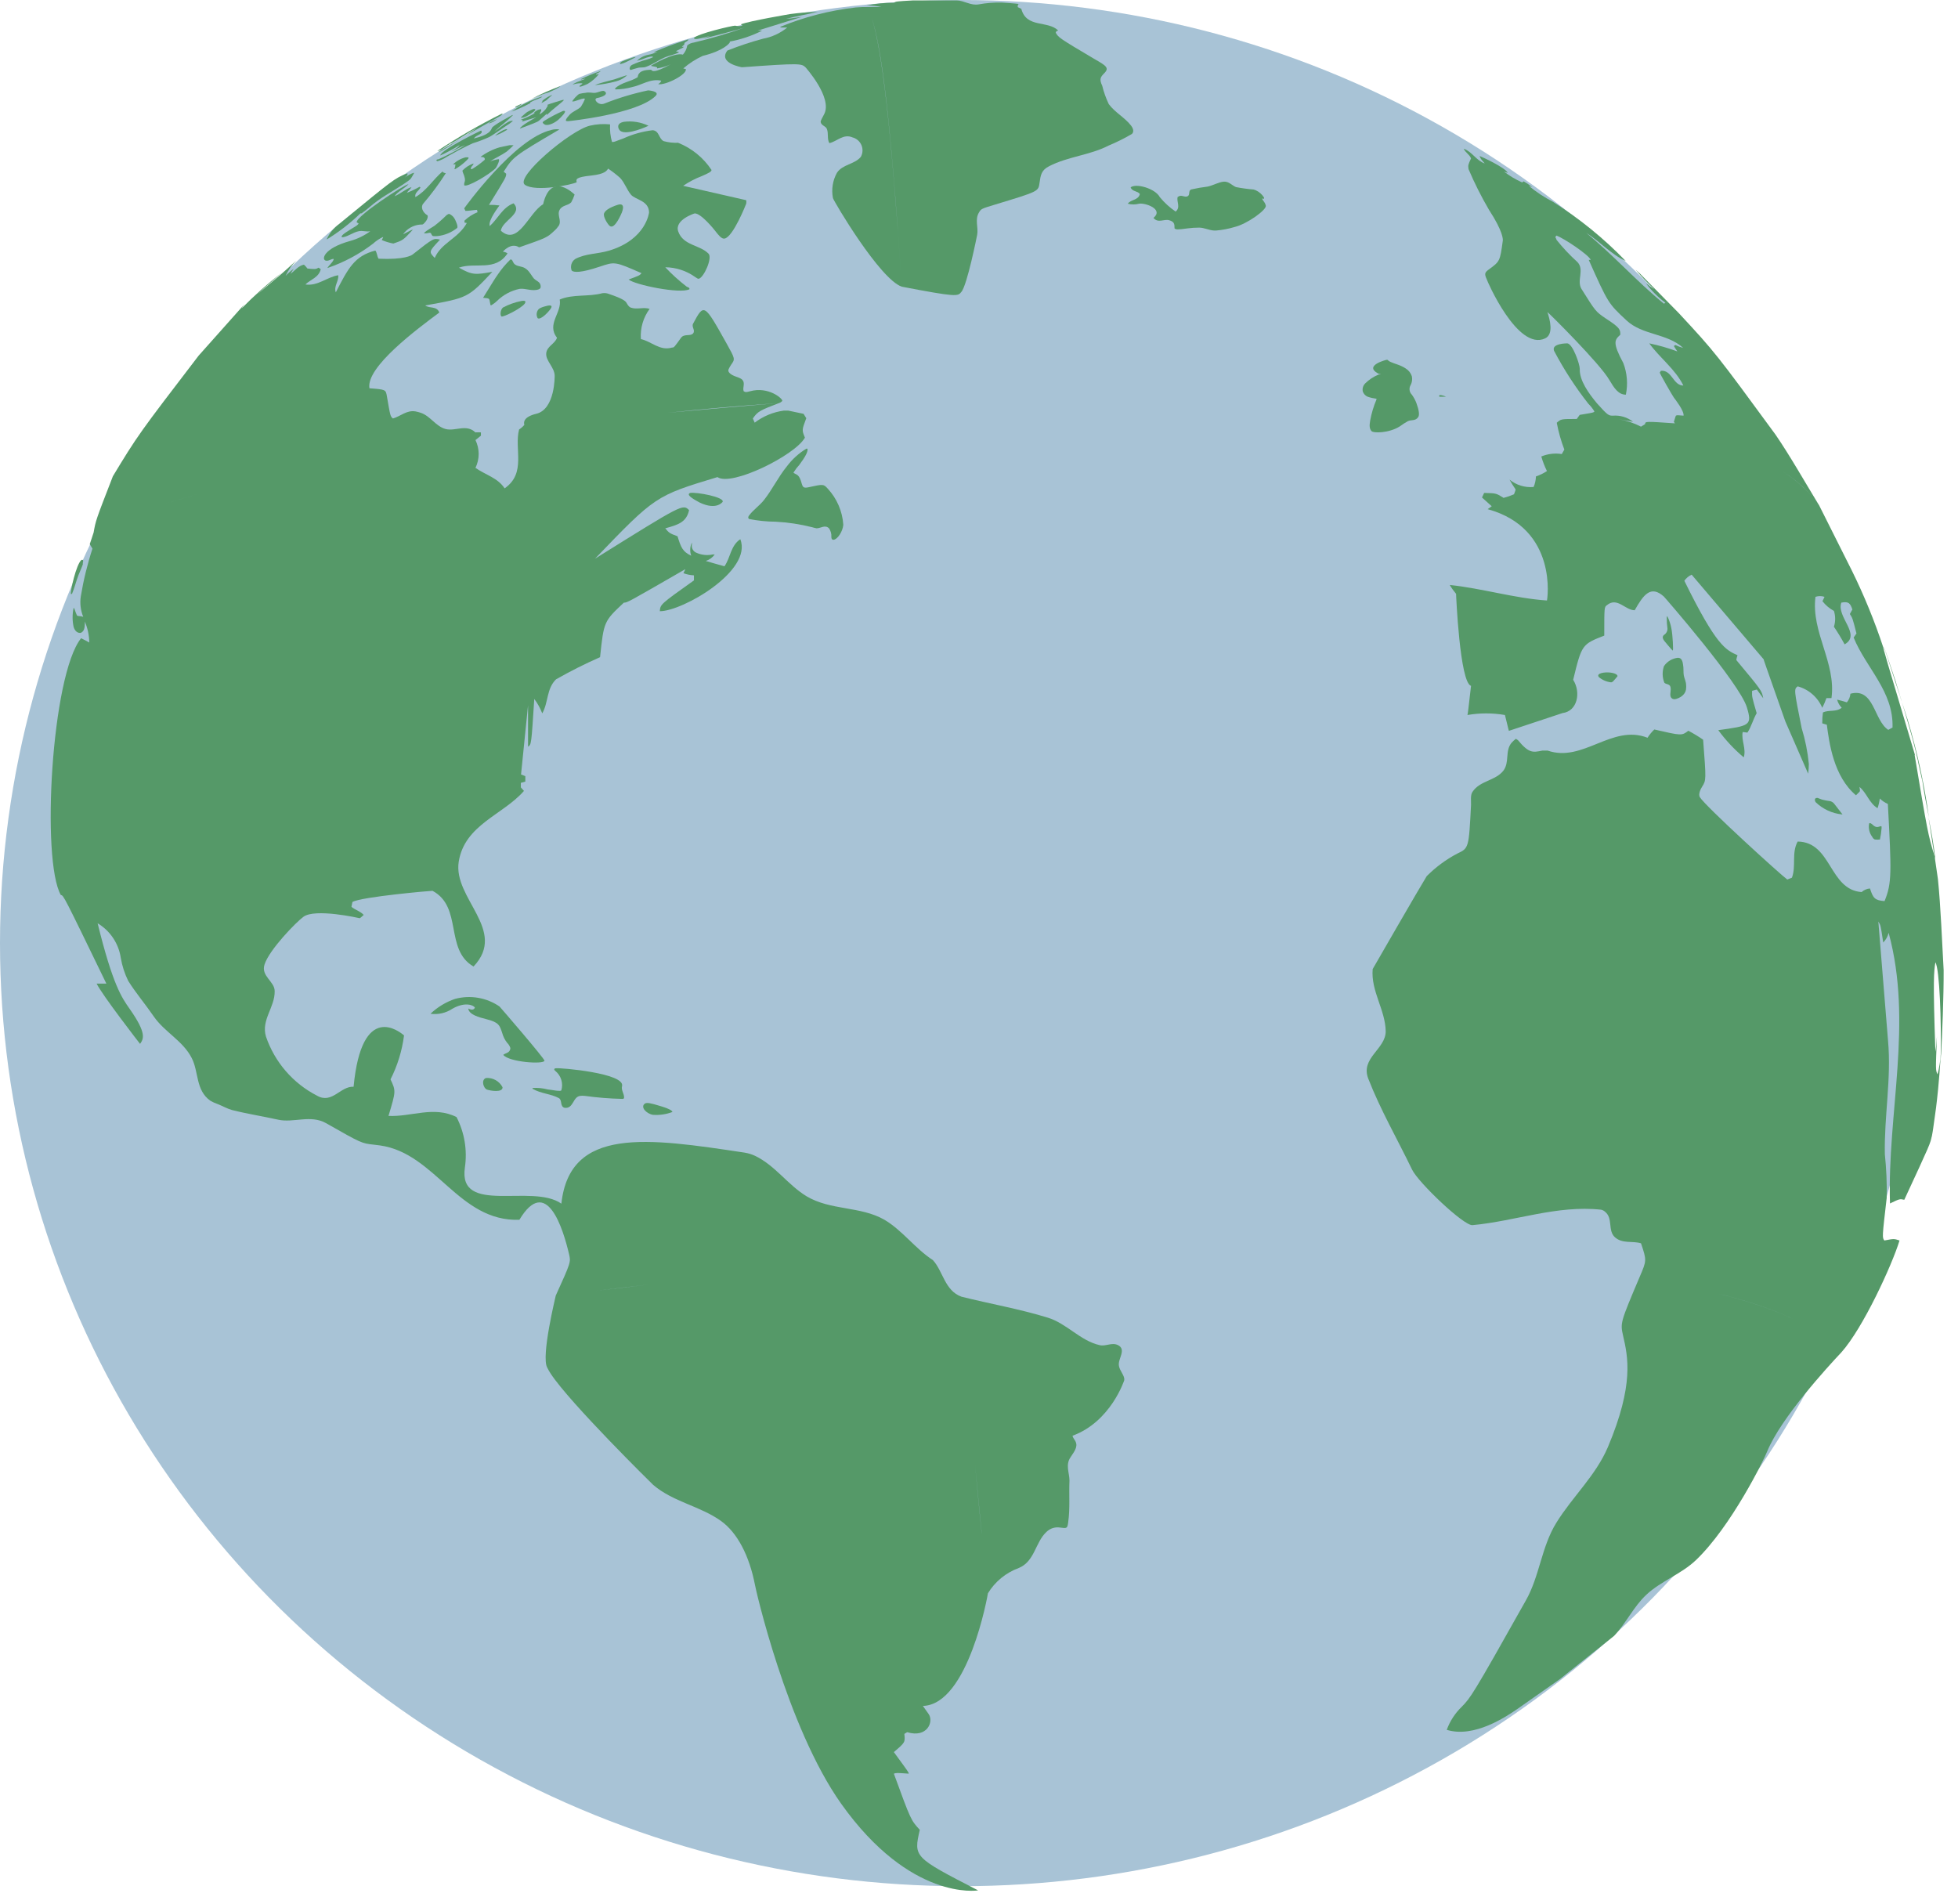 <?xml version="1.0" encoding="UTF-8"?> <svg xmlns="http://www.w3.org/2000/svg" width="109" height="106" viewBox="0 0 109 106" fill="none"> <ellipse cx="53.5" cy="52.5" rx="53.5" ry="52.5" fill="#A8C3D6"></ellipse> <path d="M108.201 54.01C108.114 52.489 108.039 50.455 107.882 48.935C107.817 48.481 107.757 48.064 107.698 47.669C107.33 46.468 107.297 46.273 106.583 42.01L106.616 42.064C104.879 36.259 104.879 36.259 104.836 35.999V36.026C104.356 34.572 103.776 33.153 103.099 31.779L101.254 28.101C100.708 27.369 100.032 26.745 99.258 26.261C100.038 26.741 100.716 27.37 101.254 28.111C100.535 26.932 99.631 25.341 98.841 24.194C95.557 19.715 95.498 19.628 93.463 17.437L91.299 15.235L91.051 15.013C91.374 15.394 91.719 15.755 92.084 16.095C91.927 15.995 91.775 15.887 91.629 15.771C91.936 16.182 92.3 16.546 92.712 16.853L92.63 16.907C91.11 15.668 89.822 14.202 88.302 12.963C89.065 13.439 89.671 14.148 90.504 14.532C89.289 13.273 87.926 12.165 86.447 11.232C85.972 10.985 85.524 10.689 85.11 10.35C85.179 10.372 85.246 10.399 85.31 10.431C85.157 10.304 84.992 10.191 84.818 10.095L84.737 10.155C84.375 9.994 84.034 9.791 83.72 9.549L83.936 9.625C83.812 9.333 82.465 8.716 82.367 8.683C82.427 8.84 82.427 8.84 82.654 9.1C82.183 8.938 81.951 8.445 81.485 8.278C81.572 8.494 81.805 8.591 81.891 8.819C81.723 9.186 81.723 9.186 81.751 9.414C82.082 10.191 82.461 10.946 82.887 11.675C83.698 12.914 83.666 13.347 83.66 13.39C83.503 14.548 83.503 14.548 82.865 15.013C82.638 15.181 82.638 15.262 82.768 15.554C82.768 15.598 84.477 19.563 86.014 18.838C86.517 18.606 86.268 17.756 86.144 17.372C86.273 17.47 89.076 20.25 89.595 21.159C89.844 21.576 90.082 21.971 90.51 21.971C90.631 21.383 90.583 20.773 90.369 20.212C89.747 19.055 89.887 18.925 90.201 18.633C90.201 18.351 90.201 18.248 89.368 17.713C88.827 17.34 88.827 17.34 88.043 16.09C87.75 15.619 88.232 15.008 87.805 14.58C87.386 14.201 86.998 13.789 86.647 13.347C86.647 13.304 86.603 13.244 86.582 13.201L86.641 13.114C87.058 13.255 88.454 14.196 88.556 14.467H88.443C89.525 16.885 89.525 16.885 90.547 17.837C91.44 18.671 92.798 18.541 93.701 19.368C93.552 19.328 93.408 19.274 93.269 19.206L93.182 19.26C93.236 19.363 93.312 19.46 93.377 19.563C92.868 19.374 92.345 19.224 91.813 19.114C92.403 19.931 93.252 20.537 93.712 21.462C93.133 21.462 93.09 20.591 92.463 20.64C92.463 20.64 92.419 20.71 92.398 20.737C92.376 20.764 93.112 22.041 93.182 22.133C93.252 22.225 93.756 22.863 93.723 23.139C93.366 23.107 93.366 23.107 93.296 23.139C93.247 23.247 93.225 23.372 93.182 23.486L93.242 23.567C91.592 23.453 91.592 23.453 91.581 23.61L91.353 23.751C90.966 23.551 90.55 23.412 90.12 23.34L90.915 23.48C90.595 23.229 90.191 23.107 89.785 23.139C89.563 23.139 89.514 23.139 88.897 22.447C88.448 21.906 87.918 21.181 87.945 20.537C87.945 20.272 87.556 19.147 87.253 19.114C87.215 19.114 86.36 19.114 86.511 19.525C87.057 20.564 87.696 21.551 88.421 22.474C88.552 22.604 88.666 22.749 88.762 22.907C88.719 22.95 88.713 22.961 88.481 23.004L87.94 23.096C87.886 23.166 87.826 23.253 87.777 23.323C86.901 23.323 86.901 23.323 86.663 23.534C86.759 24.044 86.9 24.543 87.085 25.027L86.944 25.276C86.558 25.215 86.163 25.262 85.803 25.412C85.883 25.691 85.988 25.962 86.117 26.223C85.927 26.349 85.721 26.449 85.505 26.521C85.498 26.724 85.454 26.923 85.375 27.11C84.892 27.153 84.41 27.006 84.034 26.699C84.135 26.886 84.247 27.066 84.369 27.24C84.369 27.327 84.304 27.435 84.282 27.516C84.095 27.598 83.901 27.665 83.704 27.716C83.292 27.457 83.292 27.457 82.621 27.44L82.502 27.695L83.043 28.182L82.816 28.344C86.755 29.426 86.138 33.397 86.117 33.429C84.282 33.3 82.513 32.753 80.706 32.564C80.809 32.738 80.927 32.902 81.058 33.056C81.058 33.105 81.263 37.996 81.891 38.18C81.718 39.689 81.718 39.689 81.691 39.803C82.382 39.684 83.088 39.684 83.779 39.803C83.99 40.668 83.99 40.668 84.001 40.684L86.987 39.694C87.815 39.592 88.021 38.547 87.577 37.844C88.053 35.875 88.075 35.864 89.308 35.383C89.308 33.797 89.308 33.797 89.455 33.689C90.028 33.213 90.472 33.971 91.002 33.971C91.489 33.11 91.895 32.553 92.625 33.208C92.663 33.24 96.834 38.028 97.245 39.37C97.554 40.387 97.413 40.403 95.655 40.647C96.066 41.206 96.542 41.714 97.072 42.161C97.224 41.685 96.926 41.225 97.013 40.749L97.278 40.782C97.494 40.457 97.586 40.062 97.792 39.7C97.526 38.786 97.526 38.786 97.537 38.456L97.802 38.385C97.905 38.531 98.051 38.726 98.159 38.872C98.073 38.439 98.073 38.439 96.661 36.746C96.661 36.665 96.704 36.557 96.726 36.475C96.06 36.178 95.536 35.934 93.766 32.331C93.868 32.183 94.008 32.065 94.172 31.99L98.181 36.703C98.181 36.73 98.181 36.73 99.388 40.16L100.659 43.07C100.682 42.891 100.694 42.71 100.697 42.529C100.631 41.852 100.497 41.183 100.297 40.533C99.864 38.369 99.864 38.369 100.075 38.207C100.378 38.29 100.659 38.44 100.896 38.647C101.133 38.854 101.321 39.112 101.444 39.402C101.534 39.228 101.612 39.047 101.676 38.861H101.957C102.223 36.892 100.816 35.193 101.065 33.224C101.228 33.17 101.405 33.17 101.568 33.224C101.535 33.3 101.492 33.397 101.454 33.467C101.628 33.69 101.845 33.874 102.093 34.008C102.184 34.295 102.184 34.603 102.093 34.89C102.308 35.206 102.506 35.533 102.688 35.87C103.64 35.328 102.223 34.349 102.504 33.548C102.926 33.462 103.002 33.597 103.121 33.927L102.98 34.181C103.131 34.414 103.131 34.414 103.348 35.264L103.191 35.491C103.878 37.179 105.42 38.488 105.355 40.501L105.117 40.63C104.3 40.089 104.343 38.266 103.012 38.618C102.996 38.795 102.927 38.963 102.812 39.099C102.655 39.045 102.439 38.986 102.271 38.948C102.315 39.117 102.402 39.273 102.526 39.397C102.217 39.657 101.806 39.5 101.481 39.662C101.453 39.863 101.44 40.065 101.444 40.268L101.698 40.344C101.828 41.35 102.076 43.227 103.321 44.272C103.38 44.212 103.456 44.131 103.516 44.077C103.575 44.023 103.516 43.887 103.516 43.806C103.921 44.142 104.057 44.71 104.522 44.991C104.582 44.816 104.624 44.634 104.646 44.45C104.775 44.579 104.928 44.682 105.095 44.753C105.296 48.54 105.328 49.151 104.911 50.163C104.37 50.12 104.273 50.001 104.1 49.46C103.927 49.472 103.763 49.543 103.635 49.66C101.811 49.525 101.979 46.874 100.075 46.847C99.723 47.48 99.999 48.21 99.755 48.859L99.496 48.962C99.101 48.675 94.924 44.872 94.627 44.374C94.535 44.223 94.659 43.941 94.757 43.79C94.984 43.428 94.984 43.428 94.811 41.177C94.547 40.995 94.272 40.828 93.988 40.679C93.62 40.96 93.62 40.96 92.095 40.609C91.95 40.746 91.823 40.9 91.716 41.069C89.731 40.295 88.129 42.47 86.154 41.783H85.862C85.321 41.896 85.11 41.934 84.504 41.204C84.396 41.128 84.391 41.128 84.385 41.128C84.298 41.197 84.216 41.273 84.142 41.355C83.769 41.81 84.05 42.437 83.687 42.908C83.233 43.476 82.389 43.449 81.972 44.082C81.842 44.266 81.902 44.623 81.891 44.812C81.767 47.215 81.767 47.215 81.123 47.518C80.497 47.848 79.924 48.271 79.424 48.773C79.062 49.352 76.416 53.94 76.416 53.945C76.308 55.173 77.119 56.206 77.141 57.407C77.141 58.414 75.718 58.89 76.173 60.053C76.854 61.8 77.796 63.423 78.607 65.106C78.943 65.815 81.491 68.249 81.972 68.201C84.364 67.979 86.679 67.075 89.13 67.341C89.218 67.36 89.298 67.403 89.363 67.465C89.806 67.833 89.487 68.504 89.904 68.877C90.32 69.25 90.883 69.066 91.353 69.212C91.673 70.165 91.673 70.165 91.278 71.084C95.4 71.847 98.003 72.54 99.88 73.454C98.03 72.556 95.357 71.831 91.278 71.084C90.196 73.638 90.196 73.638 90.358 74.368C90.623 75.521 90.98 77.073 89.509 80.558C88.832 82.148 87.534 83.322 86.641 84.767C85.808 86.108 85.711 87.742 84.942 89.095C81.951 94.424 81.864 94.505 81.383 95.003C81.007 95.364 80.718 95.806 80.539 96.296C82.07 96.772 83.877 95.544 84.466 95.138L86.847 93.466L89.85 91.07C90.526 90.361 90.931 89.447 91.656 88.77C92.484 88.002 93.593 87.629 94.416 86.844C96.374 84.972 98.203 81.255 98.381 80.79C99.139 78.94 101.73 76.105 102.498 75.293C103.705 73.952 105.328 70.424 105.745 69.055C105.436 68.953 105.436 68.953 104.901 69.055C104.776 68.888 104.776 68.888 105.03 66.686C105.048 65.875 105.013 65.063 104.928 64.257C104.884 62.152 105.296 60.058 105.106 57.943L104.565 51.299C104.695 51.505 104.695 51.505 104.836 52.468C104.985 52.319 105.09 52.132 105.139 51.927C106.502 56.942 105.058 61.974 105.214 66.994C105.755 66.734 105.755 66.734 106.01 66.789C107.465 63.651 107.465 63.651 107.535 63.25C107.535 63.337 107.503 63.456 107.492 63.548C107.525 63.38 107.562 63.158 107.589 63.007L107.617 62.823L107.779 61.66C107.844 61.119 107.925 60.47 108.049 58.663C108.049 58.76 108.049 58.846 108.049 58.933C108.125 57.462 108.206 55.508 108.201 54.01ZM107.86 59.804C107.752 59.577 107.752 59.577 107.828 57.689C107.779 58.289 107.779 58.289 107.741 58.549C107.6 54.464 107.66 54.091 107.741 53.572C107.979 53.929 108.076 56.953 108.039 58.695C108.017 59.07 107.957 59.441 107.86 59.804Z" fill="#559968"></path> <path d="M106.671 41.95L106.725 42.178L106.996 43.395C106.999 43.375 106.999 43.355 106.996 43.336C107.093 44.06 107.239 44.775 107.38 45.5C107.126 43.654 106.728 41.83 106.19 40.046C106.076 39.7 105.973 39.375 105.876 39.072C106.514 41.236 106.536 41.35 106.807 42.502C106.752 42.318 106.709 42.14 106.671 41.95Z" fill="#559968"></path> <path d="M105.692 38.504L105.773 38.715C105.692 38.45 105.589 38.174 105.53 37.925C105.562 38.012 105.589 38.099 105.616 38.185L104.972 36.264V36.291C104.952 36.19 104.92 36.092 104.875 35.999C105.135 36.757 105.416 37.714 105.881 39.067C105.811 38.899 105.757 38.704 105.692 38.504Z" fill="#559968"></path> <path d="M107.739 47.842C107.658 47.058 107.512 46.279 107.36 45.5L107.69 47.664L107.739 47.842Z" fill="#559968"></path> <path d="M76.627 22.198C76.629 22.212 76.629 22.227 76.627 22.241C76.467 22.618 76.349 23.012 76.276 23.415C76.222 23.718 76.243 23.864 76.346 23.994C76.449 24.124 77.331 24.113 77.926 23.735C78.068 23.631 78.216 23.535 78.37 23.448C78.553 23.356 78.802 23.448 78.948 23.221C79.03 23.107 78.997 22.842 78.851 22.441C78.788 22.274 78.702 22.116 78.597 21.971C78.526 21.901 78.482 21.81 78.47 21.712C78.458 21.613 78.48 21.514 78.532 21.43C78.609 21.282 78.632 21.111 78.597 20.948C78.539 20.765 78.415 20.609 78.251 20.51C78.18 20.462 78.106 20.421 78.029 20.386C77.845 20.294 77.639 20.25 77.45 20.164C77.37 20.135 77.298 20.089 77.239 20.029C77.239 20.029 77.239 20.029 77.201 20.029C77.163 20.029 75.924 20.348 76.698 20.78C76.753 20.815 76.817 20.832 76.882 20.829C76.838 20.845 76.793 20.852 76.746 20.851C76.467 20.964 76.214 21.131 76 21.343C75.942 21.401 75.899 21.472 75.875 21.551C75.852 21.629 75.848 21.712 75.865 21.792C75.887 21.857 75.922 21.917 75.969 21.967C76.015 22.018 76.072 22.058 76.135 22.084C76.295 22.139 76.46 22.177 76.627 22.198Z" fill="#559968"></path> <path d="M102.543 45.337H102.57L102.099 44.731C102.046 44.67 101.977 44.625 101.899 44.602C101.744 44.581 101.591 44.552 101.439 44.515C101.174 44.412 101.174 44.412 101.153 44.418C101.034 44.418 100.996 44.52 101.071 44.65C101.47 45.039 101.989 45.281 102.543 45.337Z" fill="#559968"></path> <path d="M92.653 38.007C92.751 38.109 92.951 38.061 92.994 38.245C93.037 38.429 92.962 38.586 92.994 38.753C93.003 38.796 93.025 38.835 93.057 38.865C93.089 38.895 93.129 38.914 93.172 38.921C93.286 38.953 93.854 38.769 93.865 38.309C93.87 38.254 93.87 38.198 93.865 38.142C93.865 37.953 93.768 37.769 93.735 37.601C93.703 37.433 93.735 37.19 93.692 36.989C93.649 36.665 93.53 36.627 93.416 36.616C93.259 36.632 93.108 36.682 92.972 36.762C92.837 36.843 92.721 36.951 92.632 37.081C92.527 37.382 92.535 37.711 92.653 38.007Z" fill="#559968"></path> <path d="M89.814 37.914C89.814 37.914 90.046 37.655 90.046 37.644C90.046 37.552 89.906 37.471 89.619 37.438C89.332 37.406 88.823 37.476 89.013 37.698C89.206 37.857 89.441 37.957 89.689 37.985C89.738 37.977 89.782 37.952 89.814 37.914Z" fill="#559968"></path> <path d="M92.642 35.339C92.613 35.358 92.591 35.385 92.577 35.417C92.564 35.449 92.56 35.484 92.567 35.518C92.583 35.575 92.61 35.629 92.648 35.675C92.648 35.675 93.091 36.216 93.124 36.216C93.156 36.216 93.124 35.383 93.043 34.977C92.999 34.742 92.923 34.514 92.816 34.3C92.799 34.318 92.79 34.341 92.788 34.365C92.788 34.365 92.788 34.365 92.788 34.403C92.785 34.599 92.798 34.794 92.826 34.988C92.828 35.057 92.813 35.126 92.78 35.188C92.748 35.249 92.701 35.301 92.642 35.339Z" fill="#559968"></path> <path d="M104.372 46.733C104.466 46.745 104.56 46.745 104.654 46.733C104.7 46.525 104.731 46.313 104.746 46.1C104.748 46.088 104.748 46.075 104.746 46.062C104.746 45.997 104.746 45.997 104.713 45.992C104.681 45.986 104.572 46.041 104.497 46.041C104.44 46.038 104.386 46.019 104.34 45.986C104.269 45.943 104.226 45.873 104.15 45.84C104.137 45.828 104.12 45.821 104.102 45.821C104.084 45.821 104.066 45.828 104.053 45.84C104.028 45.971 104.031 46.106 104.062 46.236C104.092 46.365 104.15 46.487 104.232 46.593C104.244 46.624 104.263 46.653 104.288 46.677C104.312 46.701 104.341 46.72 104.372 46.733Z" fill="#559968"></path> <path d="M27.051 60.01C26.759 60.129 26.927 60.589 27.105 60.654C27.284 60.718 27.993 60.843 27.976 60.524C27.89 60.357 27.756 60.219 27.591 60.127C27.427 60.036 27.239 59.995 27.051 60.01Z" fill="#559968"></path> <path d="M80.162 21.992C80.108 21.992 80.113 22.03 80.129 22.084H80.497C80.392 22.033 80.278 22.001 80.162 21.992Z" fill="#559968"></path> <path d="M31.113 61.13C31.313 61.243 31.156 61.611 31.443 61.671C31.94 61.719 31.881 61.048 32.308 61.005C32.389 60.995 32.471 60.995 32.552 61.005C33.242 61.101 33.938 61.157 34.635 61.173C34.694 61.173 34.737 61.173 34.743 61.092C34.743 60.87 34.57 60.686 34.629 60.459C34.808 59.745 31.183 59.431 30.956 59.469C30.896 59.469 30.885 59.469 30.864 59.512C30.842 59.555 30.864 59.572 30.918 59.62C31.074 59.748 31.188 59.918 31.247 60.111C31.306 60.304 31.306 60.509 31.248 60.702C31.183 60.762 30.891 60.702 30.496 60.648C30.219 60.575 29.932 60.547 29.646 60.567C29.646 60.567 29.646 60.599 29.646 60.61C30.123 60.886 30.664 60.886 31.113 61.13Z" fill="#559968"></path> <path d="M35.91 61.427C35.617 61.622 35.991 62.001 36.348 62.06C36.716 62.087 37.085 62.033 37.43 61.903C37.43 61.865 37.392 61.763 36.786 61.579C36.18 61.395 36.039 61.373 35.91 61.427Z" fill="#559968"></path> <path d="M29.764 6.07C29.739 6.064 29.713 6.064 29.688 6.07C29.576 6.115 29.468 6.168 29.363 6.227C29.337 6.227 29.028 6.503 29.028 6.508C29.028 6.514 28.99 6.541 28.996 6.546C29.001 6.552 29.147 6.611 29.596 6.297C29.845 6.141 29.818 6.076 29.764 6.07Z" fill="#559968"></path> <path d="M29.051 5.783C29.051 5.783 29.051 5.783 29.013 5.783L28.743 5.913C28.71 5.913 28.678 5.967 28.689 5.978C28.744 5.972 28.798 5.954 28.846 5.924C28.919 5.884 28.988 5.837 29.051 5.783Z" fill="#559968"></path> <path d="M30.358 5.199C30.446 5.179 30.531 5.15 30.613 5.113C30.613 5.113 30.743 5.059 30.932 4.961C30.932 4.961 31.148 4.848 31.181 4.82C31.213 4.793 31.181 4.82 31.132 4.82C30.609 5.012 30.099 5.237 29.606 5.497L30.012 5.334C30.124 5.281 30.24 5.235 30.358 5.199Z" fill="#559968"></path> <path d="M29.515 5.702C29.615 5.64 29.723 5.59 29.834 5.551C29.941 5.512 30.046 5.467 30.148 5.416L30.191 5.389H30.126C29.535 5.578 28.977 5.857 28.471 6.216C28.832 6.083 29.182 5.924 29.52 5.74L29.515 5.702Z" fill="#559968"></path> <path d="M30.397 5.594C30.416 5.585 30.432 5.572 30.446 5.556L30.533 5.475L30.689 5.334C30.722 5.334 30.722 5.302 30.722 5.297H30.695C30.513 5.376 30.343 5.482 30.192 5.61C30.219 5.61 30.219 5.61 30.138 5.735C30.17 5.729 30.397 5.594 30.397 5.594Z" fill="#559968"></path> <path d="M28.222 7.19H28.168C28.116 7.204 28.066 7.222 28.017 7.244C27.852 7.33 27.698 7.433 27.557 7.553C27.761 7.483 27.957 7.391 28.141 7.277C28.206 7.25 28.265 7.196 28.222 7.19Z" fill="#559968"></path> <path d="M28.59 8.083C28.59 8.083 28.547 8.083 28.433 8.083H28.368L27.827 8.196C27.437 8.311 27.071 8.494 26.745 8.737C26.804 8.737 26.875 8.737 26.934 8.765C26.994 8.792 26.999 8.867 26.978 8.9C26.771 9.083 26.548 9.248 26.312 9.392C26.299 9.402 26.285 9.41 26.269 9.415C26.253 9.419 26.236 9.421 26.22 9.419C26.182 9.273 26.355 9.224 26.361 9.1C26.129 9.179 25.919 9.312 25.75 9.489C25.744 9.505 25.744 9.522 25.75 9.538C25.776 9.646 25.836 9.744 25.858 9.852C25.877 9.91 25.886 9.97 25.885 10.03C25.885 10.112 25.831 10.182 25.841 10.268C25.84 10.283 25.84 10.297 25.841 10.312C25.982 10.458 27.243 9.717 27.584 9.37C27.659 9.295 27.881 8.829 27.735 8.862C27.582 8.888 27.432 8.928 27.286 8.981C27.584 8.786 27.913 8.645 28.206 8.44C28.341 8.328 28.469 8.209 28.59 8.083Z" fill="#559968"></path> <path d="M25.002 8.029C25.543 7.785 26.014 7.396 26.549 7.136C26.361 7.247 26.181 7.37 26.008 7.504L27.842 6.46C27.899 6.429 27.949 6.387 27.988 6.335C27.967 6.328 27.944 6.328 27.923 6.335C26.687 6.951 25.491 7.643 24.342 8.407C24.623 8.37 24.796 8.142 25.029 8.029C25.023 8.012 25.007 8.023 25.002 8.029Z" fill="#559968"></path> <path d="M25.009 11.908H24.982C24.938 11.927 24.896 11.95 24.858 11.978C24.645 12.191 24.419 12.39 24.181 12.573C23.749 12.838 23.64 12.919 23.602 12.985C23.658 12.994 23.715 12.994 23.77 12.985C23.933 12.947 23.954 12.952 23.987 12.985C24.019 13.017 24.03 13.114 24.106 13.141C24.192 13.15 24.279 13.15 24.365 13.141C24.761 13.096 25.136 12.941 25.447 12.692C25.529 12.595 25.323 12.211 25.323 12.205C25.257 12.072 25.146 11.967 25.009 11.908Z" fill="#559968"></path> <path d="M26.049 8.759H25.919C25.656 8.825 25.415 8.959 25.221 9.149C25.221 9.149 25.221 9.149 25.221 9.149C25.221 9.149 25.302 9.149 25.34 9.149C25.378 9.149 25.34 9.181 25.34 9.262C25.34 9.343 25.253 9.441 25.34 9.414C25.536 9.3 25.719 9.166 25.886 9.013C26.081 8.84 26.13 8.77 26.049 8.759Z" fill="#559968"></path> <path d="M43.827 1.531C43.439 1.848 42.978 2.062 42.485 2.153C41.809 2.334 41.144 2.555 40.494 2.813C39.953 3.517 41.289 3.744 41.306 3.744C44.552 3.506 44.611 3.538 44.839 3.744C44.839 3.744 46.37 5.443 45.877 6.362C45.677 6.736 45.682 6.746 45.688 6.801C45.726 6.995 45.964 7.012 46.029 7.174C46.137 7.434 46.029 7.715 46.169 7.969C46.602 7.872 46.949 7.428 47.462 7.65C47.572 7.679 47.673 7.733 47.759 7.808C47.844 7.882 47.912 7.975 47.956 8.079C48 8.183 48.02 8.296 48.014 8.409C48.009 8.523 47.977 8.633 47.922 8.732C47.565 9.159 46.911 9.138 46.591 9.619C46.354 10.049 46.275 10.549 46.37 11.031C46.434 11.232 48.983 15.549 50.205 15.96C49.589 6.985 49.123 2.905 48.523 0.963C49.064 2.673 49.529 6.016 50.205 15.96C53.257 16.544 53.322 16.501 53.516 16.252C53.841 15.89 54.393 13.098 54.398 13.071C54.474 12.66 54.258 12.227 54.496 11.832C54.62 11.621 54.631 11.621 55.394 11.388C57.801 10.658 57.801 10.658 57.866 10.204C57.931 9.749 57.964 9.473 58.407 9.251C59.457 8.71 60.663 8.645 61.713 8.104C62.158 7.92 62.59 7.705 63.006 7.461C63.006 7.461 63.211 7.315 62.968 6.995C62.611 6.535 62.07 6.265 61.724 5.794C61.568 5.469 61.446 5.128 61.361 4.777C61.183 4.398 61.264 4.29 61.475 4.074C61.772 3.776 61.567 3.652 60.934 3.289C58.937 2.11 58.921 2.083 58.77 1.818L58.808 1.737L58.91 1.699C58.326 1.125 57.141 1.58 56.855 0.492L56.654 0.395C56.654 0.346 56.654 0.276 56.698 0.227H56.779C56.519 0.189 55.762 0.141 55.756 0.141C55.33 0.133 54.904 0.168 54.485 0.243C54.047 0.325 53.679 0.032 53.257 0.022C52.667 0.022 51.369 0.022 50.849 0.022C49.892 0.076 49.892 0.076 49.767 0.151C49.253 0.151 48.74 0.202 48.236 0.303H48.279C48.545 0.305 48.81 0.334 49.069 0.39C49.015 0.39 49.015 0.39 48.339 0.39C48.102 0.386 47.866 0.395 47.63 0.417C46.185 0.581 44.771 0.945 43.426 1.499C43.475 1.536 43.475 1.536 43.827 1.531Z" fill="#559968"></path> <path d="M34.619 11.827C34.743 11.497 34.689 11.345 34.456 11.383C34.456 11.383 33.753 11.567 33.629 11.875C33.553 12.054 33.845 12.519 33.959 12.589C34.24 12.774 34.613 11.838 34.619 11.827Z" fill="#559968"></path> <path d="M39.558 1.991L39.087 2.164C39.59 2.05 41.203 1.623 41.462 1.531C40.53 1.864 39.58 2.144 38.617 2.37C38.485 2.386 38.361 2.441 38.26 2.527C38.23 2.718 38.145 2.897 38.016 3.041C37.535 2.894 36.285 3.619 36.236 3.663C36.344 3.711 36.474 3.69 36.582 3.755C36.58 3.773 36.58 3.791 36.582 3.809C36.843 3.769 37.096 3.692 37.334 3.582C36.415 4.085 36.306 3.966 36.252 3.885C35.554 3.885 35.517 4.166 35.5 4.296C35.1 4.555 34.586 4.582 34.234 4.929C34.244 4.946 34.255 4.962 34.267 4.977C34.578 4.974 34.887 4.93 35.187 4.848C35.728 4.739 36.198 4.361 36.81 4.49C36.766 4.593 36.766 4.593 36.642 4.685C37.037 4.766 38.265 4.144 38.178 3.847L38.038 3.809C38.364 3.526 38.728 3.292 39.12 3.111C40.24 2.84 40.635 2.418 40.645 2.321H40.586C41.224 2.208 41.842 2.002 42.42 1.71C42.334 1.695 42.246 1.695 42.16 1.71L44.633 0.941C44.027 1.028 43.989 1.033 43.762 1.05C44.341 0.893 44.936 0.806 45.52 0.66C45.015 0.673 44.511 0.713 44.011 0.779C44.011 0.779 41.733 1.163 41.246 1.353C41.27 1.385 41.302 1.411 41.338 1.428C41.201 1.464 41.058 1.464 40.921 1.428C40.759 1.428 38.817 1.877 38.622 2.121C38.692 2.202 38.719 2.213 39.558 1.991Z" fill="#559968"></path> <path d="M30.49 5.897C30.446 5.962 30.414 6.032 30.365 6.092C30.271 6.197 30.164 6.29 30.046 6.368C30.046 6.308 30.1 6.227 30.127 6.168C30.132 6.137 30.132 6.106 30.127 6.076C30.046 6.082 29.967 6.104 29.895 6.143C29.824 6.181 29.761 6.234 29.711 6.297H29.776C29.519 6.449 29.249 6.575 28.969 6.676C29.013 6.676 29.051 6.676 29.094 6.676C29.137 6.676 29.061 6.741 29.061 6.757C29.061 6.774 29.11 6.757 29.857 6.525C29.624 6.655 28.991 7.001 28.942 7.158C28.942 7.158 29.792 6.844 29.9 6.784C30.008 6.725 29.976 6.746 30.441 6.33C30.441 6.33 30.441 6.33 30.441 6.4C30.663 6.189 30.663 6.189 31.242 5.713C31.361 5.61 31.372 5.6 31.393 5.567C31.365 5.559 31.335 5.559 31.307 5.567C31.307 5.567 30.555 5.789 30.479 5.832L30.49 5.897Z" fill="#559968"></path> <path d="M38.669 11.881C39.021 11.854 39.789 12.817 39.794 12.828C39.978 13.066 40.168 13.315 40.335 13.282C40.817 13.19 41.536 11.356 41.542 11.334C41.552 11.272 41.552 11.208 41.542 11.145L38.031 10.344C38.354 10.124 38.703 9.942 39.069 9.803C39.437 9.641 39.61 9.56 39.61 9.462C39.159 8.78 38.51 8.251 37.749 7.948C37.477 7.96 37.205 7.929 36.943 7.856C36.667 7.72 36.705 7.277 36.332 7.25C35.771 7.317 35.223 7.47 34.709 7.704C34.168 7.91 34.168 7.91 34.07 7.904C33.98 7.586 33.943 7.255 33.962 6.925C33.587 6.886 33.209 6.91 32.842 6.995C31.76 7.244 28.633 9.884 29.223 10.29C29.812 10.696 31.836 10.29 32.106 10.144C32.063 9.976 32.041 9.863 32.923 9.771C33.67 9.69 33.778 9.506 33.854 9.387C34.087 9.543 34.309 9.715 34.519 9.901C34.779 10.177 34.887 10.55 35.125 10.837C35.363 11.123 36.126 11.161 36.132 11.827C36.132 11.827 35.98 13.331 33.903 13.953C33.28 14.142 32.609 14.104 32.02 14.418C31.919 14.488 31.846 14.589 31.81 14.706C31.775 14.823 31.78 14.948 31.825 15.062C31.939 15.165 32.307 15.208 33.399 14.84C34.233 14.559 34.233 14.559 35.715 15.208C35.596 15.338 35.596 15.338 34.995 15.56C35.325 15.852 37.863 16.377 38.382 16.101C38.382 16.025 38.382 16.025 38.231 15.96C37.804 15.632 37.404 15.27 37.035 14.878C37.631 14.883 38.211 15.072 38.696 15.419C38.793 15.484 38.858 15.533 38.907 15.516C39.194 15.43 39.664 14.364 39.448 14.126C38.956 13.617 38.036 13.682 37.755 12.882C37.538 12.238 38.658 11.881 38.669 11.881Z" fill="#559968"></path> <path d="M27.182 6.876C27.323 6.85 27.457 6.791 27.571 6.703C27.607 6.685 27.64 6.661 27.669 6.633C27.497 6.695 27.334 6.777 27.182 6.876Z" fill="#559968"></path> <path d="M36.102 7.001C35.681 6.799 35.212 6.722 34.749 6.779C34.268 6.86 34.414 7.185 34.527 7.282C34.906 7.569 36.091 7.006 36.102 7.001Z" fill="#559968"></path> <path d="M32.33 4.485C32.174 4.542 32.022 4.61 31.876 4.691H31.946C32.099 4.645 32.258 4.626 32.417 4.637C32.417 4.718 32.282 4.718 32.26 4.804C32.239 4.891 32.693 4.68 32.725 4.664C32.962 4.522 33.171 4.339 33.342 4.123C33.277 4.123 33.228 4.155 33.169 4.155C33.223 4.052 33.353 4.058 33.418 3.977C33.483 3.895 33.418 3.977 33.375 3.977C33.014 4.097 32.664 4.243 32.325 4.415C32.417 4.442 32.504 4.377 32.596 4.382C32.606 4.377 32.558 4.404 32.33 4.485Z" fill="#559968"></path> <path d="M30.301 6.725C30.198 6.801 30.165 6.822 30.301 6.92C30.436 7.017 30.771 6.92 31.063 6.682C31.231 6.535 31.572 6.189 31.415 6.173H31.35C30.988 6.332 30.637 6.516 30.301 6.725Z" fill="#559968"></path> <path d="M34.908 4.204H34.871H34.838C34.622 4.269 34.411 4.355 34.194 4.42C33.978 4.485 33.686 4.545 33.437 4.626C33.326 4.655 33.218 4.693 33.112 4.739C33.513 4.703 33.909 4.633 34.297 4.528C34.495 4.476 34.679 4.382 34.838 4.252L34.908 4.204Z" fill="#559968"></path> <path d="M34.838 3.463C35.379 3.197 35.379 3.192 35.379 3.176H35.319C35.319 3.176 34.778 3.344 34.632 3.419C34.486 3.495 34.519 3.571 34.519 3.571C34.519 3.571 34.681 3.538 34.838 3.463Z" fill="#559968"></path> <path d="M35.978 3.214C36.206 3.149 36.276 3.127 36.346 3.16C36.348 3.168 36.348 3.178 36.346 3.187C36.23 3.244 36.109 3.29 35.984 3.322C35.707 3.395 35.437 3.493 35.178 3.614C35.042 3.695 35.026 3.857 35.086 3.885C35.145 3.912 35.086 3.885 35.497 3.782C35.648 3.733 35.816 3.782 35.973 3.717C36.346 3.582 36.671 3.333 37.055 3.176C37.288 3.078 37.536 3.046 37.758 2.932C37.775 2.925 37.789 2.914 37.801 2.9C37.801 2.9 37.801 2.9 37.628 2.851L37.742 2.792C38.05 2.646 38.056 2.635 38.061 2.602C38.027 2.61 37.992 2.61 37.958 2.602C38.007 2.532 38.126 2.51 38.099 2.397C38.169 2.321 38.278 2.294 38.337 2.207H38.272C37.63 2.405 37 2.638 36.384 2.905C36.456 2.905 36.527 2.894 36.595 2.873C36.437 2.962 36.265 3.022 36.086 3.051C35.848 3.096 35.629 3.213 35.459 3.387C35.637 3.344 35.81 3.287 35.978 3.214Z" fill="#559968"></path> <path d="M31.623 6.746C31.656 6.746 35.481 6.352 36.492 5.345C36.768 5.075 36.087 5.031 36.081 5.031C35.252 5.206 34.44 5.45 33.652 5.762C33.333 5.892 33.111 5.594 33.154 5.518C33.198 5.443 33.236 5.464 33.355 5.432C33.971 5.259 33.663 5.064 33.598 5.059C33.436 5.059 33.3 5.145 33.144 5.167C32.987 5.188 32.786 5.118 32.603 5.167C32.484 5.178 32.367 5.198 32.251 5.226C32.159 5.264 31.856 5.578 31.861 5.654C31.941 5.649 32.02 5.63 32.094 5.6C32.267 5.54 32.5 5.459 32.548 5.491C32.597 5.524 32.343 5.94 32.327 5.957C32.137 6.13 31.878 6.2 31.704 6.395C31.38 6.752 31.515 6.746 31.623 6.746Z" fill="#559968"></path> <path d="M25.575 7.764C25.456 7.829 24.493 8.397 24.428 8.462C24.482 8.456 24.53 8.456 25.575 7.764Z" fill="#559968"></path> <path d="M20.066 11.875C20.087 11.881 20.109 11.881 20.131 11.875C20.445 11.659 20.715 11.388 21.023 11.172C21.564 10.783 22.192 10.458 22.749 10.052C22.874 9.955 22.874 9.955 23.041 9.652V9.614C22.86 9.679 22.688 9.77 22.533 9.884C22.674 9.76 22.674 9.76 22.695 9.663H22.63C21.938 9.955 21.938 9.955 18.886 12.465C18.584 12.683 18.344 12.976 18.189 13.314H18.215C18.883 12.903 19.503 12.421 20.066 11.875Z" fill="#559968"></path> <path d="M24.353 8.976C24.546 8.918 24.728 8.83 24.894 8.716C25.841 8.175 26.322 7.98 26.322 7.975C26.634 7.879 26.939 7.763 27.236 7.628C27.469 7.504 28.319 6.898 28.351 6.893C28.519 6.774 28.529 6.752 28.546 6.719C28.455 6.723 28.366 6.747 28.286 6.79C28.016 6.941 27.783 7.152 27.518 7.331C27.848 7.006 28.237 6.741 28.557 6.406H28.519C28.519 6.406 27.437 6.974 27.383 7.125C27.328 7.277 27.209 7.515 26.376 7.71L26.441 7.639C26.555 7.515 26.939 7.444 26.782 7.266C26.782 7.266 24.526 8.348 24.51 8.656C24.883 8.486 25.245 8.291 25.592 8.072C25.484 8.251 25.283 8.31 25.132 8.429C25.132 8.429 25.164 8.429 25.43 8.288C25.581 8.207 25.738 8.138 25.9 8.083C25.421 8.374 24.924 8.636 24.412 8.867C24.266 8.873 24.266 8.948 24.353 8.976Z" fill="#559968"></path> <path d="M18.137 14.51C18.299 14.548 18.424 14.407 18.575 14.413V14.445C18.505 14.635 18.321 14.748 18.224 14.921C19.137 14.611 19.994 14.154 20.761 13.569C20.923 13.421 21.105 13.297 21.302 13.201H21.334C21.304 13.254 21.277 13.308 21.253 13.363C21.46 13.451 21.676 13.516 21.897 13.558C22.438 13.374 22.438 13.374 22.979 12.79C22.925 12.79 22.925 12.79 22.438 13.044C22.546 12.891 22.685 12.764 22.846 12.671C23.008 12.577 23.188 12.52 23.374 12.503C23.504 12.503 23.531 12.503 23.574 12.465C23.617 12.427 23.85 12.216 23.807 11.994C23.525 11.832 23.406 11.524 23.558 11.34C24.018 10.804 24.439 10.236 24.819 9.641C24.764 9.641 24.705 9.609 24.651 9.587V9.533C24.11 9.982 23.753 10.615 23.125 10.972C23.066 10.712 23.331 10.631 23.406 10.431L23.358 10.398C23.13 10.527 22.893 10.639 22.649 10.734C22.719 10.615 22.844 10.544 22.909 10.415C22.562 10.523 22.297 10.793 21.962 10.923C22.173 10.636 22.503 10.507 22.746 10.252C22.541 10.252 19.792 12.049 19.857 12.379L19.965 12.438C19.911 12.525 19.911 12.53 19.587 12.725C19.046 13.055 19.013 13.12 19.019 13.201C19.051 13.209 19.084 13.209 19.116 13.201C19.419 13.141 19.657 12.936 19.971 12.871C20.187 12.822 20.398 12.919 20.615 12.871C20.279 13.117 19.901 13.3 19.5 13.412C18.018 13.818 17.883 14.445 18.137 14.51Z" fill="#559968"></path> <path d="M30.695 17.112C30.738 16.993 30.614 16.999 30.522 17.01C30.522 17.01 30.1 17.091 29.981 17.215C29.922 17.283 29.886 17.367 29.877 17.456C29.868 17.545 29.887 17.635 29.932 17.713C30.105 17.843 30.63 17.28 30.695 17.112Z" fill="#559968"></path> <path d="M29.993 16.106C30.034 16.091 30.068 16.063 30.09 16.025C30.103 15.973 30.104 15.918 30.09 15.867C30.077 15.815 30.051 15.767 30.014 15.727C29.922 15.641 29.803 15.592 29.717 15.5C29.63 15.408 29.489 15.127 29.316 14.992L29.224 14.927C29.051 14.819 28.835 14.84 28.683 14.732C28.532 14.624 28.57 14.51 28.462 14.445H28.413C28.146 14.705 27.906 14.991 27.699 15.3C27.628 15.397 27.542 15.533 27.477 15.635L26.893 16.577C27.239 16.609 27.239 16.609 27.266 16.782C27.293 16.956 27.304 17.004 27.336 16.999C27.456 16.932 27.567 16.851 27.666 16.755C28.013 16.412 28.453 16.177 28.932 16.079C29.273 16.041 29.63 16.236 29.993 16.106Z" fill="#559968"></path> <path d="M29.03 16.755C28.671 16.824 28.325 16.946 28.002 17.118C27.856 17.231 27.829 17.556 27.915 17.616C28.002 17.675 29.041 17.161 29.219 16.891C29.273 16.804 29.284 16.712 29.03 16.755Z" fill="#559968"></path> <path d="M44.49 25.888C44.836 25.428 44.993 25.125 44.95 24.979C44.928 24.974 44.906 24.974 44.885 24.979C44.465 25.235 44.097 25.569 43.803 25.963C43.321 26.553 42.997 27.246 42.526 27.841C42.277 28.155 41.931 28.382 41.693 28.706C41.606 28.836 41.693 28.874 41.693 28.89C42.181 28.988 42.677 29.039 43.175 29.042C43.863 29.078 44.547 29.181 45.215 29.35C45.295 29.375 45.376 29.395 45.458 29.41C45.691 29.41 45.929 29.193 46.151 29.41C46.246 29.549 46.292 29.717 46.281 29.886C46.281 30.037 46.362 30.054 46.405 30.048C46.632 30.021 46.914 29.583 46.946 29.215C46.897 28.465 46.591 27.754 46.08 27.202C45.842 26.943 45.842 26.943 44.998 27.127C44.744 27.181 44.69 27.127 44.63 26.916C44.522 26.515 44.419 26.445 44.268 26.375C44.117 26.304 44.187 26.31 44.225 26.229C44.301 26.106 44.39 25.992 44.49 25.888Z" fill="#559968"></path> <path d="M4.011 33.051C4.157 32.715 4.232 32.358 4.368 32.017C4.443 31.817 4.541 31.622 4.611 31.417C4.614 31.39 4.614 31.363 4.611 31.336C4.611 31.336 4.671 31.146 4.579 31.168H4.535C4.238 31.412 3.892 32.98 3.951 33.072C3.973 33.073 3.994 33.065 4.011 33.051Z" fill="#559968"></path> <path d="M70.369 11.064C70.372 11.042 70.372 11.02 70.369 10.999C70.26 10.821 70.1 10.68 69.909 10.593L69.79 10.55C69.46 10.523 69.131 10.478 68.806 10.415C68.584 10.323 68.416 10.101 68.146 10.112C67.875 10.122 67.545 10.317 67.231 10.387C66.926 10.424 66.622 10.476 66.322 10.544C66.133 10.604 66.268 10.842 66.117 10.923C65.965 11.004 65.792 10.842 65.635 10.923L65.554 10.972C65.495 11.237 65.733 11.545 65.446 11.778C65.115 11.553 64.818 11.281 64.564 10.972C64.31 10.49 63.233 10.187 62.941 10.431C63.028 10.674 63.325 10.62 63.455 10.799C63.374 11.156 62.952 11.096 62.784 11.34C62.99 11.394 63.206 11.394 63.412 11.34C63.747 11.28 64.802 11.643 64.213 12.13C64.467 12.443 64.802 12.178 65.084 12.259C65.365 12.341 65.386 12.454 65.386 12.714C65.457 12.773 65.516 12.8 66.106 12.714C66.321 12.685 66.538 12.671 66.755 12.671C67.037 12.671 67.296 12.817 67.583 12.833H67.702C68.049 12.803 68.391 12.738 68.725 12.638C69.439 12.465 70.521 11.675 70.467 11.448C70.412 11.221 70.304 11.199 70.261 11.053C70.283 11.058 70.283 11.058 70.369 11.064Z" fill="#559968"></path> <path d="M28.017 58.722C28.325 59.128 30.273 59.263 30.311 59.047C30.311 58.922 27.833 56.05 27.806 56.028C27.449 55.783 27.043 55.619 26.616 55.546C26.189 55.473 25.752 55.494 25.334 55.606C24.823 55.779 24.356 56.062 23.965 56.434C24.393 56.493 24.828 56.393 25.188 56.152C25.907 55.741 26.389 55.968 26.437 56.098C26.399 56.174 26.302 56.271 26.069 56.141C26.102 56.488 26.681 56.634 27.059 56.731C27.768 56.91 27.811 57.061 27.958 57.505C28.011 57.701 28.103 57.885 28.228 58.046C28.314 58.128 28.377 58.23 28.412 58.343C28.401 58.625 28.131 58.614 28.017 58.722Z" fill="#559968"></path> <path d="M38.421 27.441C38.112 27.554 38.821 27.9 38.962 27.982C39.898 28.42 40.222 27.944 40.228 27.938C40.347 27.673 38.767 27.381 38.421 27.441Z" fill="#559968"></path> <path d="M62.29 76.035C62.214 75.65 62.728 75.131 62.241 74.882C61.9 74.709 61.559 74.963 61.218 74.882C60.136 74.639 59.39 73.676 58.329 73.351C56.75 72.864 55.116 72.583 53.52 72.183C52.589 71.842 52.503 70.771 51.934 70.148C50.955 69.515 50.225 68.482 49.229 67.898C47.893 67.135 46.248 67.395 44.901 66.594C43.857 65.961 43.154 64.879 42.034 64.343C41.85 64.258 41.655 64.198 41.455 64.165C36.045 63.348 31.717 62.699 31.251 67.005C29.628 65.858 25.495 67.671 25.879 64.998C26.022 64.035 25.86 63.051 25.414 62.185C24.153 61.546 22.877 62.185 21.627 62.12C22.043 60.735 22.043 60.735 21.74 60.086C22.129 59.319 22.383 58.492 22.492 57.64C22.249 57.429 20.139 55.719 19.684 60.497C18.954 60.453 18.489 61.476 17.65 60.994C16.31 60.307 15.29 59.125 14.805 57.7C14.529 56.774 15.308 56.077 15.291 55.173C15.291 54.632 14.523 54.345 14.723 53.702C14.978 52.874 16.503 51.316 16.887 51.04C17.526 50.547 20.009 51.11 20.025 51.115C20.041 51.121 20.182 50.991 20.247 50.931C20.058 50.726 19.776 50.656 19.565 50.482L19.619 50.212C20.117 49.92 24.061 49.579 24.078 49.59C25.771 50.493 24.738 52.863 26.361 53.804C28.276 51.786 25.203 50.017 25.538 47.961C25.874 45.905 27.994 45.37 29.169 44.028L28.995 43.833C28.995 43.758 28.995 43.655 28.995 43.579L29.244 43.509C29.244 43.417 29.244 43.298 29.244 43.206L29.006 43.114L29.396 39.256C29.396 39.83 29.396 41.566 29.396 41.566C29.58 41.447 29.58 41.447 29.742 38.91C29.927 39.155 30.076 39.424 30.186 39.711C30.532 39.116 30.418 38.337 30.954 37.817C31.749 37.364 32.567 36.952 33.405 36.584C33.616 34.593 33.616 34.593 34.73 33.548C34.919 33.548 34.919 33.548 38.155 31.682L38.047 31.909C38.234 31.978 38.431 32.019 38.631 32.028V32.31C36.759 33.641 36.759 33.641 36.732 34.025C38.003 34.025 41.91 31.774 41.212 30.016C40.67 30.378 40.67 31.038 40.33 31.525C39.913 31.406 39.572 31.314 39.291 31.228C39.491 31.163 39.666 31.036 39.789 30.865C39.789 30.865 39.756 30.865 39.681 30.865C39.381 30.93 39.069 30.9 38.788 30.779C38.693 30.745 38.613 30.679 38.563 30.591C38.514 30.504 38.497 30.401 38.517 30.302C38.517 30.221 38.517 30.216 38.517 30.205C38.463 30.318 38.431 30.441 38.425 30.566C38.418 30.692 38.437 30.817 38.479 30.935C37.992 30.708 37.906 30.459 37.717 29.853C37.257 29.686 37.23 29.648 37.035 29.41C37.722 29.22 38.214 29.085 38.36 28.398C38.009 28.052 38.009 28.052 33.123 31.103C36.489 27.603 36.489 27.603 39.94 26.559C40.725 27.1 44.268 25.341 44.809 24.362C44.636 23.94 44.636 23.94 44.885 23.28C44.842 23.21 44.777 23.112 44.734 23.037L43.884 22.858H43.635C43.045 22.937 42.486 23.168 42.012 23.529C41.98 23.459 41.937 23.367 41.91 23.296C42.191 22.89 42.321 22.842 43.37 22.436C41.341 22.609 39.361 22.777 37.186 22.977C39.188 22.766 40.925 22.609 43.381 22.436C43.445 22.411 43.502 22.372 43.549 22.322C43.592 22.198 42.775 21.495 41.753 21.781C41.52 21.841 41.52 21.841 41.401 21.781C41.325 21.581 41.487 21.365 41.347 21.17C41.206 20.975 40.768 20.981 40.579 20.721C40.497 20.607 40.579 20.51 40.703 20.299C40.93 19.985 40.93 19.985 40.438 19.103C39.194 16.88 39.194 16.88 38.582 18.021C38.485 18.205 38.728 18.389 38.582 18.562C38.436 18.735 38.079 18.562 37.911 18.806C37.522 19.347 37.522 19.347 37.414 19.347C36.737 19.552 36.267 19.006 35.677 18.876C35.634 18.275 35.807 17.679 36.164 17.194C35.818 17.08 35.455 17.248 35.114 17.123C35.033 17.091 34.979 17.037 34.876 16.858C34.838 16.793 34.752 16.647 33.902 16.366C33.785 16.317 33.655 16.302 33.529 16.323C32.75 16.534 31.906 16.36 31.159 16.674C31.295 17.399 30.407 18.043 31.008 18.8C30.894 19.152 30.434 19.271 30.407 19.682C30.38 20.093 30.867 20.445 30.878 20.91C30.878 20.91 30.916 22.788 29.845 23.037C29.612 23.091 29.076 23.258 29.19 23.653C29.106 23.752 29.007 23.838 28.898 23.908C28.611 24.99 29.32 26.331 28.092 27.186C27.708 26.596 27.01 26.429 26.469 26.045C26.586 25.804 26.647 25.539 26.647 25.271C26.647 25.003 26.586 24.738 26.469 24.497L26.772 24.254C26.772 24.211 26.772 24.113 26.772 24.07C26.669 24.064 26.566 24.064 26.463 24.07C25.955 23.583 25.343 24.027 24.802 23.881C24.262 23.735 23.964 23.166 23.434 22.983C23.333 22.948 23.23 22.921 23.125 22.901C22.638 22.82 22.292 23.177 21.876 23.296C21.73 23.177 21.73 23.177 21.54 22.068C21.475 21.684 21.475 21.684 20.566 21.614C20.361 20.434 23.233 18.308 24.456 17.399C24.316 17.02 23.915 17.188 23.672 17.004C26.052 16.577 26.052 16.577 27.41 15.132C26.491 15.295 26.296 15.327 25.549 14.9C26.436 14.58 27.578 15.138 28.254 14.104C28.177 14.052 28.087 14.02 27.994 14.012C27.994 14.012 28.438 13.471 28.903 13.769C30.451 13.228 30.451 13.228 30.857 12.849C30.954 12.764 31.039 12.665 31.111 12.557C31.273 12.276 31.003 11.973 31.149 11.691C31.295 11.41 31.614 11.459 31.798 11.264C31.875 11.126 31.939 10.981 31.987 10.831C31.987 10.831 30.672 9.489 30.234 11.372C29.434 11.838 28.855 13.715 27.881 12.844C27.967 12.265 29.136 11.892 28.59 11.318C27.967 11.551 27.719 12.178 27.264 12.584C27.151 12.27 27.805 11.448 27.805 11.437C27.612 11.41 27.416 11.399 27.221 11.405C28.178 9.857 28.178 9.857 28.178 9.668L28.038 9.56C28.579 8.716 28.579 8.716 31.143 7.206C30.988 7.182 30.829 7.193 30.678 7.239C28.633 7.715 25.863 11.567 25.841 11.599L25.912 11.74C26.128 11.74 26.344 11.691 26.561 11.681C26.561 11.719 26.561 11.773 26.593 11.81C26.32 11.918 26.07 12.078 25.858 12.281V12.389L25.987 12.416C25.511 13.277 24.559 13.52 24.202 14.359C23.866 14.012 23.866 14.012 24.494 13.341C24.137 13.249 24.137 13.249 22.968 14.169C22.904 14.218 22.514 14.467 21.075 14.402C20.983 14.261 20.999 14.083 20.896 13.947C19.733 14.25 19.387 14.927 18.694 16.274C18.57 15.933 18.867 15.652 18.83 15.322C18.202 15.424 17.688 15.938 17.001 15.836C17.288 15.554 17.748 15.451 17.856 14.986L17.737 14.9C17.585 14.986 17.558 14.997 17.115 14.948C17.057 14.87 16.992 14.797 16.92 14.732C16.601 14.797 16.422 15.067 16.173 15.241C16.224 15.143 16.284 15.051 16.352 14.965C16.187 15.08 16.035 15.213 15.897 15.36C16.046 15.046 16.245 14.759 16.487 14.51C15.724 15.208 15.724 15.208 14.323 16.387C14.761 15.971 15.237 15.592 15.681 15.181C14.893 15.795 14.147 16.46 13.447 17.172C13.494 17.088 13.549 17.009 13.609 16.934L11.055 19.801C7.744 24.129 7.679 24.2 6.213 26.629L6.283 26.515C5.331 28.966 5.331 28.966 5.212 29.642C5.147 29.837 5.066 30.097 4.996 30.292L5.147 30.541C4.863 31.41 4.646 32.3 4.498 33.202C4.44 33.586 4.487 33.979 4.633 34.338C4.555 34.312 4.473 34.297 4.39 34.295C4.35 34.297 4.312 34.283 4.282 34.257C4.282 34.257 4.282 34.257 4.222 34.111C4.163 33.965 4.146 33.852 4.098 33.841C4.023 34.188 4.023 34.548 4.098 34.896C4.211 35.285 4.487 35.231 4.493 35.231C4.535 35.213 4.574 35.187 4.605 35.153C4.637 35.12 4.661 35.08 4.677 35.036C4.705 34.958 4.72 34.876 4.72 34.793C4.725 34.728 4.725 34.663 4.72 34.598C4.88 34.967 4.965 35.364 4.969 35.767C4.834 35.691 4.655 35.594 4.514 35.529C2.864 37.584 2.285 47.902 3.389 49.828C3.53 49.828 3.53 49.828 5.921 54.756C5.753 54.756 5.526 54.756 5.38 54.756C5.667 55.362 7.777 58.089 7.798 58.111C7.988 57.829 8.188 57.543 7.219 56.163C6.776 55.535 6.278 54.827 5.434 51.397C5.777 51.601 6.07 51.879 6.292 52.21C6.515 52.541 6.662 52.917 6.722 53.312C6.797 53.761 6.937 54.197 7.138 54.605C7.571 55.292 8.101 55.914 8.561 56.585C9.156 57.451 10.184 57.938 10.671 58.895C11.071 59.663 10.882 60.691 11.71 61.276C11.842 61.352 11.982 61.415 12.126 61.465C12.364 61.557 12.667 61.725 12.905 61.79C13.755 62.006 14.631 62.141 15.486 62.331C16.341 62.52 17.293 62.038 18.153 62.525C20.123 63.645 20.123 63.645 20.81 63.721L21.156 63.764C24.251 64.197 25.527 68.022 28.914 67.903C30.424 65.387 31.349 68.406 31.679 69.818C31.782 70.262 31.782 70.262 30.938 72.123C30.938 72.15 30.11 75.504 30.462 76.127C30.519 76.244 30.584 76.358 30.656 76.468C31.738 78.118 36.321 82.624 36.359 82.657C37.473 83.614 38.983 83.836 40.146 84.675C41.038 85.319 41.709 86.579 42.029 88.229C42.029 88.305 43.792 96.139 46.833 100.418C50.685 105.829 54.407 105.244 54.45 105.233C50.858 103.383 50.858 103.383 51.204 101.863C50.706 101.322 50.706 101.322 49.76 98.736C49.906 98.687 49.906 98.687 50.587 98.736C50.587 98.665 50.587 98.665 49.76 97.535C50.393 96.994 50.393 96.994 50.344 96.523L50.501 96.426C51.615 96.766 51.989 95.847 51.702 95.425L51.377 94.965C53.909 94.895 54.991 88.759 54.997 88.695C55.393 88.045 55.998 87.549 56.712 87.288C57.615 86.915 57.626 85.854 58.259 85.275C58.358 85.178 58.479 85.106 58.612 85.064C58.744 85.023 58.885 85.014 59.022 85.037C59.39 85.086 59.422 85.091 59.465 84.74C59.574 83.971 59.503 83.198 59.536 82.424C59.536 81.997 59.303 81.553 59.59 81.131C59.877 80.709 60.044 80.466 59.812 80.141C59.763 80.076 59.726 80.003 59.703 79.925C61.83 79.151 62.582 76.852 62.587 76.83C62.59 76.801 62.59 76.772 62.587 76.743C62.544 76.489 62.338 76.305 62.29 76.035ZM9.07 28.09C9.822 27.846 10.617 27.614 11.428 27.386C10.617 27.614 9.827 27.846 9.07 28.09ZM33.14 71.863C34.097 71.744 35.076 71.625 36.099 71.512L33.14 71.863ZM54.645 85.302C54.607 84.929 54.477 83.712 54.282 81.548C54.402 82.808 54.521 84.063 54.656 85.383C54.65 85.357 54.646 85.33 54.645 85.302ZM53.623 73.557V73.768V73.557Z" fill="#559968"></path> </svg> 